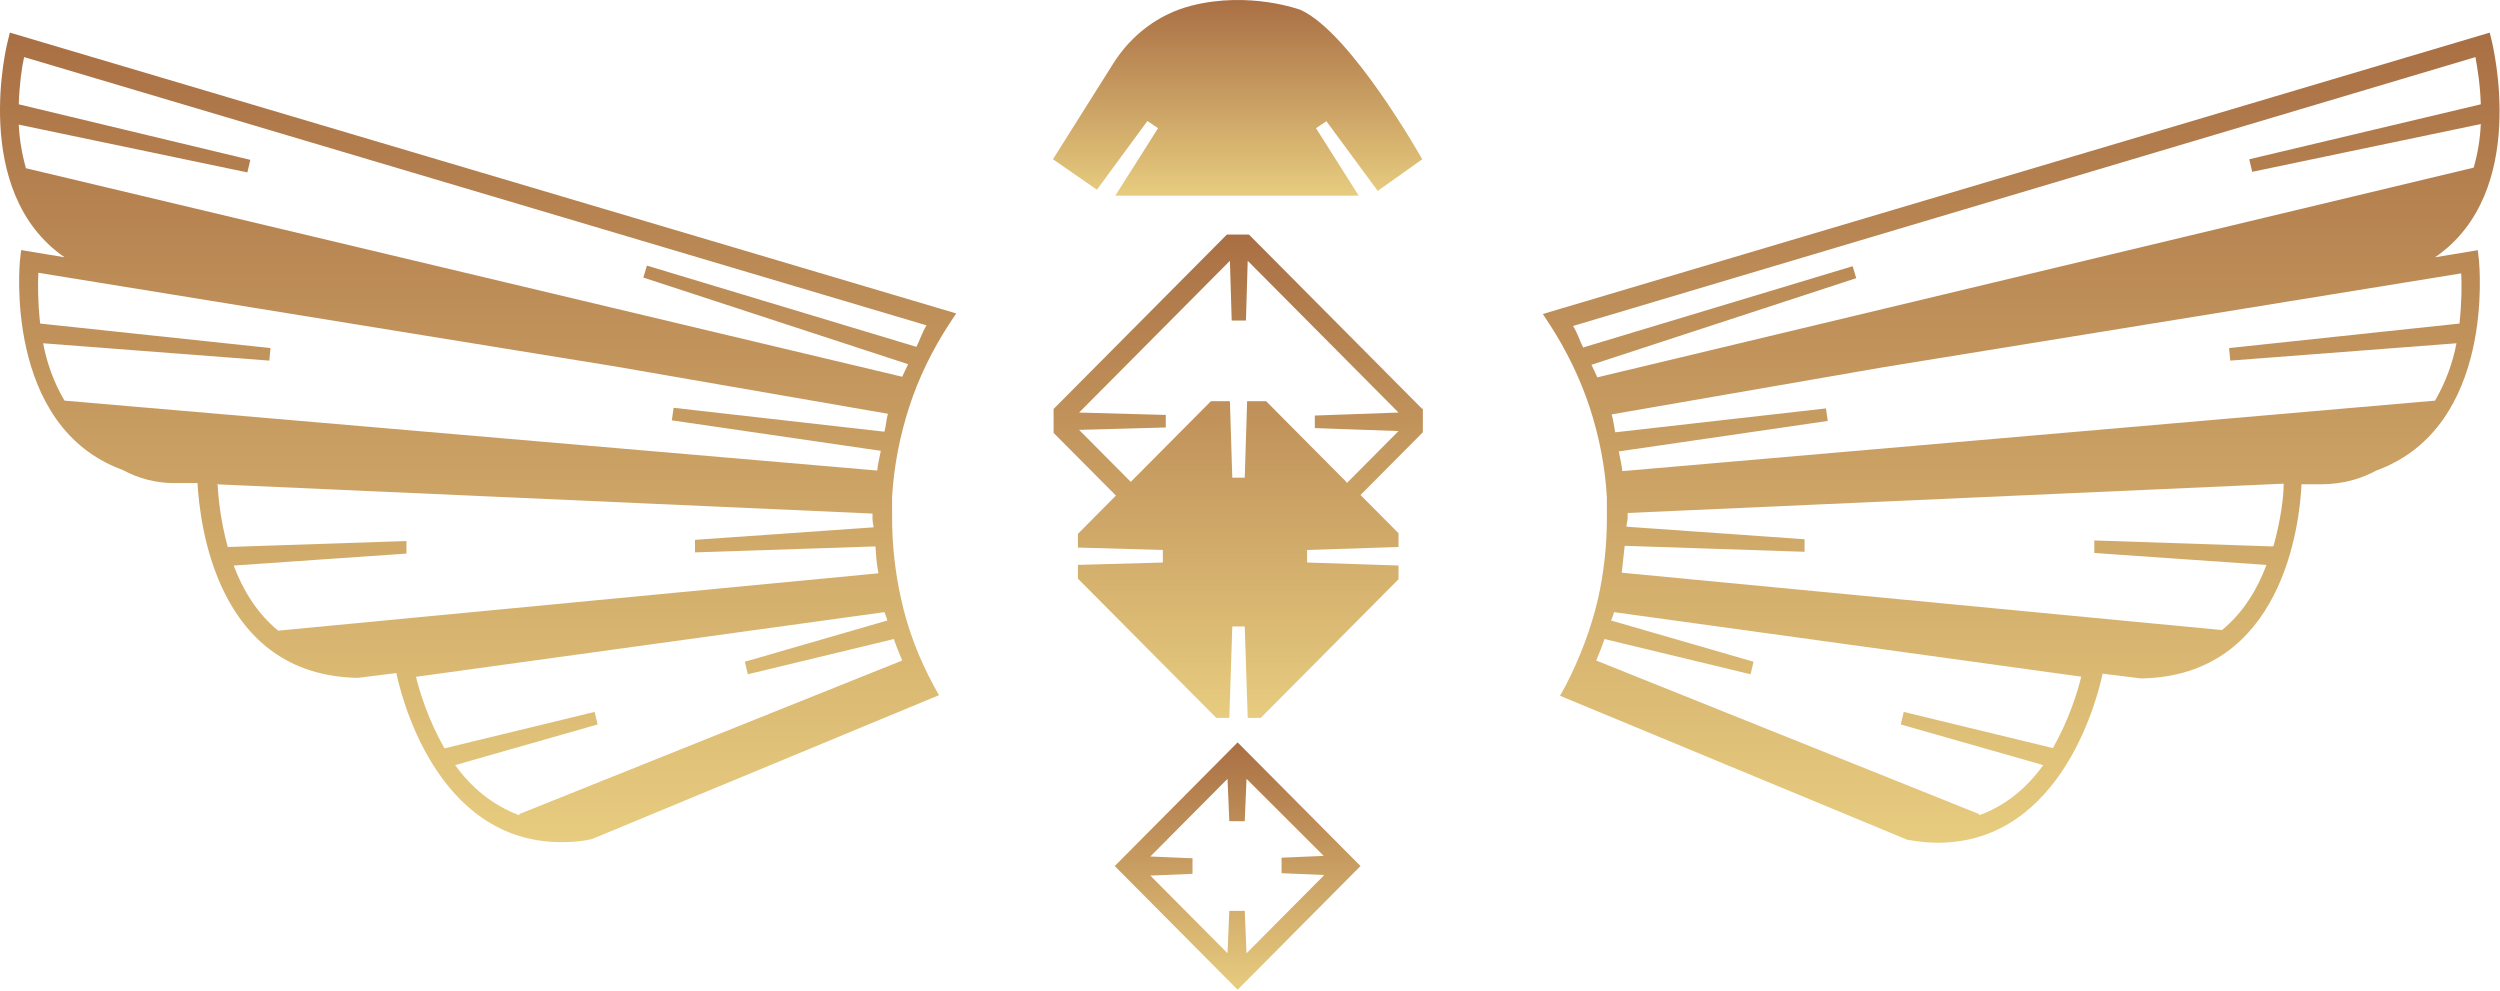 <svg width="106" height="42" viewBox="0 0 106 42" fill="none" xmlns="http://www.w3.org/2000/svg">
<path d="M56.251 5.131L55.798 5.435L57.61 8.297H47.289L49.102 5.435L48.649 5.131L46.509 8.044L44.646 6.752L47.214 2.674C47.969 1.483 49.127 0.596 50.511 0.242C52.978 -0.391 55.143 0.419 55.143 0.419C57.283 1.382 60.303 6.752 60.303 6.752L58.416 8.095L56.251 5.156V5.131Z" fill="url(#paint0_linear_581_34027)"/>
<path d="M105.085 10.604L103.247 10.908C107.275 8.146 105.664 1.864 105.664 1.788L105.563 1.383L65.414 13.314L65.716 13.77C66.421 14.859 66.999 16.05 67.402 17.266C67.805 18.507 68.057 19.774 68.132 21.091V21.395C68.132 21.598 68.132 21.775 68.132 21.977C68.132 23.117 68.006 24.283 67.755 25.397C67.453 26.689 66.974 27.93 66.37 29.096L66.144 29.501L80.869 35.606C81.322 35.682 81.75 35.733 82.153 35.733C87.54 35.733 89 29.273 89.151 28.564L90.787 28.766C96.778 28.665 97.508 22.231 97.584 20.534H98.414C99.32 20.534 100.101 20.306 100.755 19.951C105.84 18.102 105.11 11.136 105.11 11.059L105.06 10.629L105.085 10.604ZM104.279 13.719L94.513 14.758L94.563 15.29L104.154 14.555C104.003 15.366 103.7 16.202 103.247 16.987L68.787 19.976C68.761 19.698 68.686 19.419 68.636 19.14L77.496 17.848L77.421 17.317L68.485 18.33C68.434 18.076 68.409 17.823 68.334 17.57L79.862 15.569L104.355 11.591C104.38 12.047 104.38 12.833 104.279 13.745V13.719ZM104.959 2.421C105.035 2.852 105.16 3.561 105.186 4.423L95.368 6.753L95.494 7.285L105.186 5.259C105.16 5.867 105.06 6.5 104.884 7.108L67.729 15.999C67.654 15.822 67.553 15.645 67.478 15.467L78.704 11.794L78.553 11.287L67.125 14.733C66.974 14.429 66.874 14.099 66.697 13.821L104.959 2.421ZM87.087 31.73L80.718 30.185L80.592 30.717L86.634 32.44C85.979 33.352 85.098 34.137 83.915 34.567C83.915 34.542 83.915 34.517 83.915 34.517L67.679 28.006C67.805 27.703 67.931 27.398 68.031 27.095L74.224 28.589L74.35 28.057L68.308 26.309C68.308 26.309 68.409 26.081 68.434 25.955L88.245 28.69C88.094 29.324 87.716 30.54 87.037 31.73H87.087ZM96.35 23.168L88.799 22.915V23.447L96.098 23.953C95.721 24.967 95.117 25.98 94.21 26.715L68.761 24.283C68.812 23.903 68.837 23.523 68.887 23.143L76.514 23.396V22.864L68.963 22.332C68.963 22.206 69.013 22.079 69.013 21.952C69.013 21.876 69.013 21.826 69.013 21.75L96.828 20.508C96.828 21.066 96.703 22.053 96.4 23.143L96.35 23.168Z" fill="url(#paint1_linear_581_34027)"/>
<path d="M52.475 31.477L47.265 36.72L52.475 41.964L57.686 36.72L52.475 31.477ZM56.125 37.126L52.853 40.419L52.777 38.62H52.123L52.047 40.419L48.775 37.126L50.562 37.05V36.391L48.775 36.315L52.047 33.022L52.123 34.82H52.777L52.853 33.022L56.125 36.29L54.338 36.366V37.024L56.125 37.1V37.126Z" fill="url(#paint2_linear_581_34027)"/>
<path d="M60.304 17.34L52.953 9.943H52.022L44.672 17.34V18.354L47.315 21.013L45.704 22.635V23.217L49.304 23.319V23.851L45.704 23.952V24.534L51.569 30.437H52.123L52.249 26.561H52.777L52.903 30.437H53.457L59.297 24.56V23.977L55.42 23.851V23.319L59.297 23.192V22.609L57.686 20.988L60.329 18.328V17.315L60.304 17.34ZM57.082 20.431L53.684 17.011H52.878L52.777 20.253H52.249L52.148 17.011H51.343L47.944 20.431L45.754 18.227L49.429 18.125V17.593L45.754 17.492L52.148 11.058L52.224 13.591H52.828L52.903 11.058L59.297 17.492L55.748 17.619V18.151L59.297 18.277L57.107 20.481L57.082 20.431Z" fill="url(#paint3_linear_581_34027)"/>
<path d="M0.847 11.034C0.847 11.034 0.117 18.076 5.202 19.926C5.856 20.28 6.636 20.508 7.543 20.483H8.373C8.474 22.206 9.179 28.64 15.17 28.741L16.806 28.538C16.957 29.273 18.417 35.707 23.804 35.707C24.207 35.707 24.634 35.682 25.088 35.581L39.813 29.476L39.587 29.07C38.958 27.905 38.479 26.664 38.202 25.372C37.951 24.257 37.825 23.092 37.825 21.952C37.825 21.75 37.825 21.572 37.825 21.369V21.091V21.066C37.9 19.774 38.152 18.482 38.555 17.241C38.958 15.999 39.536 14.834 40.241 13.745L40.543 13.289L0.419 1.383L0.318 1.788C0.318 1.788 -1.293 8.121 2.735 10.908L0.897 10.604L0.847 11.034ZM1.627 11.566L26.12 15.543L37.648 17.544C37.573 17.798 37.573 18.051 37.498 18.304L28.561 17.291L28.486 17.823L37.346 19.115C37.296 19.394 37.221 19.672 37.195 19.951L2.735 16.987C2.282 16.227 1.98 15.366 1.829 14.555L11.419 15.29L11.47 14.758L1.703 13.719C1.602 12.833 1.602 12.022 1.627 11.566ZM39.285 13.795C39.108 14.074 39.008 14.403 38.857 14.707L27.429 11.262L27.278 11.769L38.504 15.442C38.429 15.619 38.328 15.797 38.253 15.974L1.099 7.133C0.922 6.5 0.822 5.867 0.796 5.284L10.488 7.31L10.614 6.778L0.796 4.423C0.822 3.587 0.922 2.852 1.023 2.421L39.285 13.795ZM17.687 28.69L37.498 25.955C37.498 25.955 37.598 26.183 37.623 26.309L31.582 28.057L31.708 28.589L37.9 27.095C38.001 27.398 38.127 27.703 38.253 28.006L22.017 34.517C22.017 34.517 22.017 34.542 22.017 34.567C20.859 34.137 19.953 33.352 19.298 32.44L25.339 30.717L25.213 30.185L18.845 31.73C18.165 30.54 17.788 29.324 17.637 28.69H17.687ZM9.179 20.534L36.994 21.775C36.994 21.775 36.994 21.901 36.994 21.977C36.994 22.104 37.019 22.231 37.044 22.358L29.468 22.889V23.421L37.12 23.168C37.145 23.548 37.17 23.928 37.246 24.308L11.797 26.74C10.89 26.005 10.286 24.992 9.909 23.979L17.234 23.472V22.94L9.657 23.193C9.355 22.104 9.254 21.091 9.229 20.559L9.179 20.534Z" fill="url(#paint4_linear_581_34027)"/>
<defs>
<linearGradient id="paint0_linear_581_34027" x1="52.475" y1="0" x2="52.475" y2="8.297" gradientUnits="userSpaceOnUse">
<stop stop-color="#A96F44"/>
<stop offset="1" stop-color="#E7CC7F"/>
</linearGradient>
<linearGradient id="paint1_linear_581_34027" x1="85.698" y1="1.383" x2="85.698" y2="35.733" gradientUnits="userSpaceOnUse">
<stop stop-color="#A96F44"/>
<stop offset="1" stop-color="#E7CC7F"/>
</linearGradient>
<linearGradient id="paint2_linear_581_34027" x1="52.475" y1="31.477" x2="52.475" y2="41.964" gradientUnits="userSpaceOnUse">
<stop stop-color="#A96F44"/>
<stop offset="1" stop-color="#E7CC7F"/>
</linearGradient>
<linearGradient id="paint3_linear_581_34027" x1="52.5" y1="9.943" x2="52.5" y2="30.437" gradientUnits="userSpaceOnUse">
<stop stop-color="#A96F44"/>
<stop offset="1" stop-color="#E7CC7F"/>
</linearGradient>
<linearGradient id="paint4_linear_581_34027" x1="20.272" y1="1.383" x2="20.272" y2="35.707" gradientUnits="userSpaceOnUse">
<stop stop-color="#A96F44"/>
<stop offset="1" stop-color="#E7CC7F"/>
</linearGradient>
</defs>
</svg>
